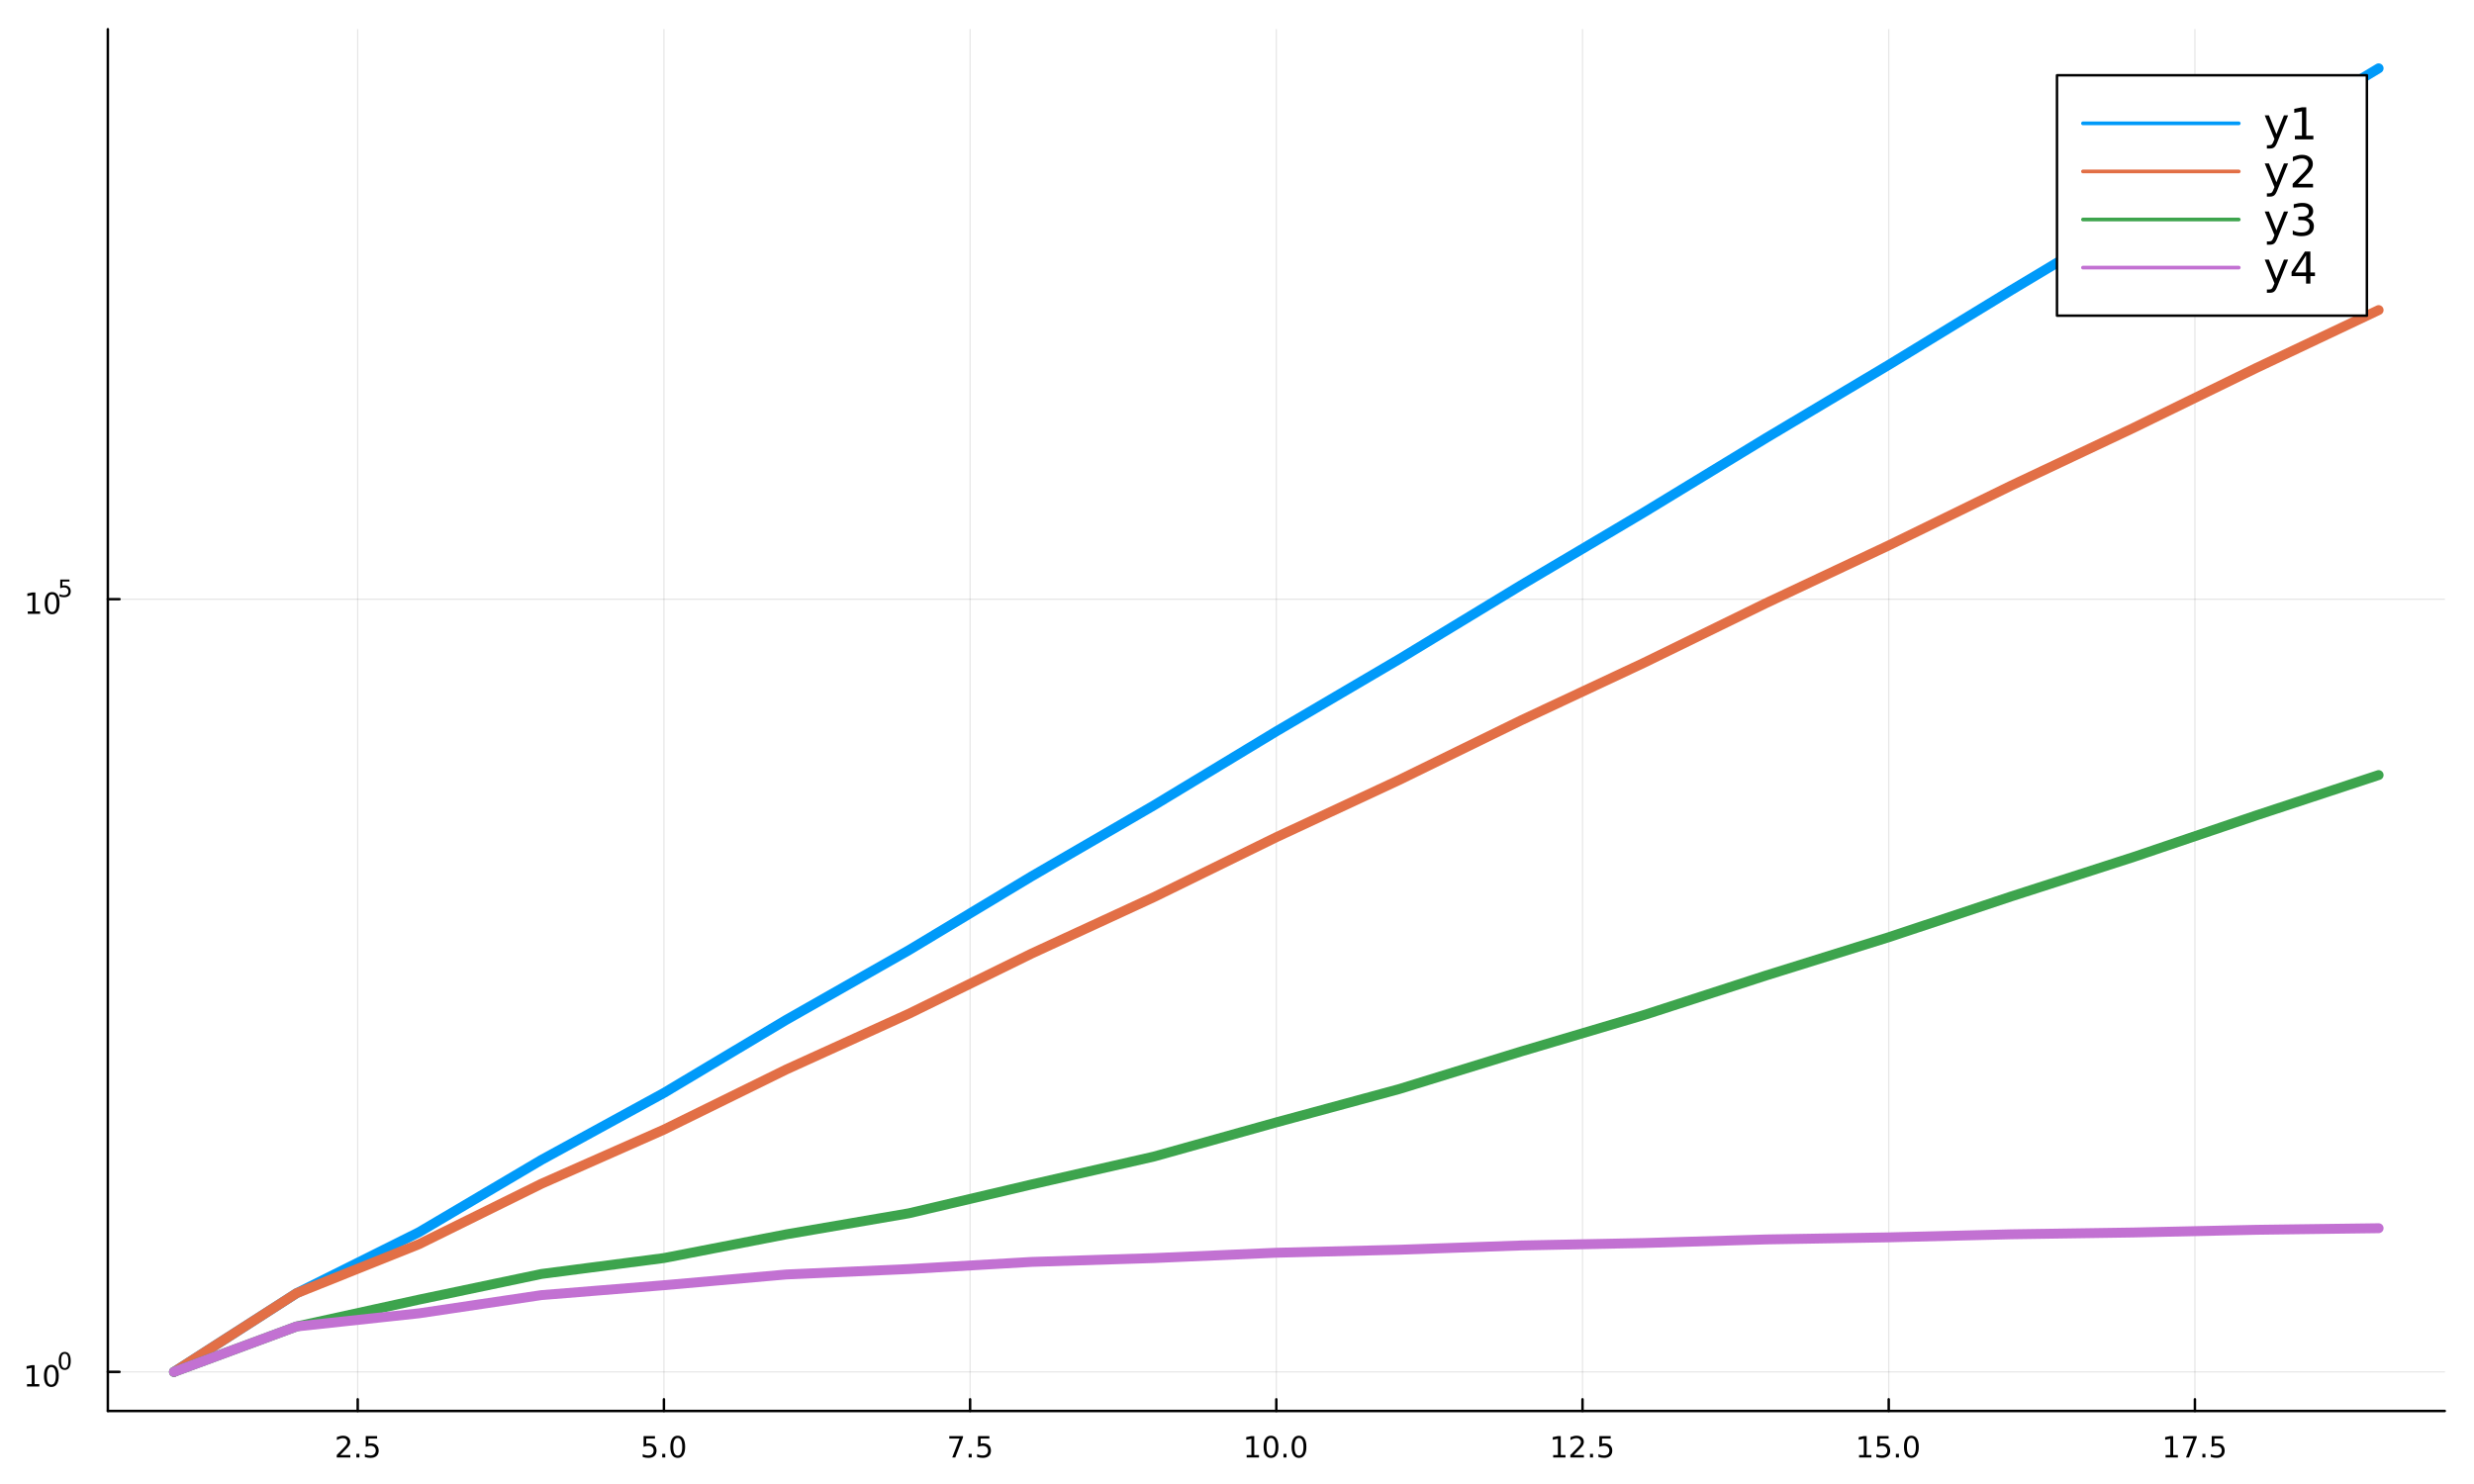 <?xml version="1.0" encoding="utf-8"?>
<svg xmlns="http://www.w3.org/2000/svg" xmlns:xlink="http://www.w3.org/1999/xlink" width="1000" height="600" viewBox="0 0 4000 2400">
<rect x="0" y="0" width="4000" height="2400" fill="#333333" stroke="none"/>
<defs>
  <clipPath id="clip150">
    <rect x="0" y="0" width="4000" height="2400"/>
  </clipPath>
</defs>
<path clip-path="url(#clip150)" d="
M0 2400 L4000 2400 L4000 0 L0 0  Z
  " fill="#ffffff" fill-rule="evenodd" fill-opacity="1"/>
<defs>
  <clipPath id="clip151">
    <rect x="800" y="0" width="2801" height="2400"/>
  </clipPath>
</defs>
<path clip-path="url(#clip150)" d="
M174.369 2281.9 L3952.76 2281.9 L3952.76 47.244 L174.369 47.244  Z
  " fill="#ffffff" fill-rule="evenodd" fill-opacity="1"/>
<defs>
  <clipPath id="clip152">
    <rect x="174" y="47" width="3779" height="2236"/>
  </clipPath>
</defs>
<polyline clip-path="url(#clip152)" style="stroke:#000000; stroke-linecap:round; stroke-linejoin:round; stroke-width:2; stroke-opacity:0.1; fill:none" points="
  578.348,2281.9 578.348,47.244 
  "/>
<polyline clip-path="url(#clip152)" style="stroke:#000000; stroke-linecap:round; stroke-linejoin:round; stroke-width:2; stroke-opacity:0.1; fill:none" points="
  1073.42,2281.9 1073.42,47.244 
  "/>
<polyline clip-path="url(#clip152)" style="stroke:#000000; stroke-linecap:round; stroke-linejoin:round; stroke-width:2; stroke-opacity:0.1; fill:none" points="
  1568.49,2281.9 1568.49,47.244 
  "/>
<polyline clip-path="url(#clip152)" style="stroke:#000000; stroke-linecap:round; stroke-linejoin:round; stroke-width:2; stroke-opacity:0.1; fill:none" points="
  2063.56,2281.9 2063.56,47.244 
  "/>
<polyline clip-path="url(#clip152)" style="stroke:#000000; stroke-linecap:round; stroke-linejoin:round; stroke-width:2; stroke-opacity:0.1; fill:none" points="
  2558.63,2281.9 2558.63,47.244 
  "/>
<polyline clip-path="url(#clip152)" style="stroke:#000000; stroke-linecap:round; stroke-linejoin:round; stroke-width:2; stroke-opacity:0.1; fill:none" points="
  3053.71,2281.9 3053.71,47.244 
  "/>
<polyline clip-path="url(#clip152)" style="stroke:#000000; stroke-linecap:round; stroke-linejoin:round; stroke-width:2; stroke-opacity:0.1; fill:none" points="
  3548.78,2281.9 3548.78,47.244 
  "/>
<polyline clip-path="url(#clip150)" style="stroke:#000000; stroke-linecap:round; stroke-linejoin:round; stroke-width:4; stroke-opacity:1; fill:none" points="
  174.369,2281.9 3952.76,2281.9 
  "/>
<polyline clip-path="url(#clip150)" style="stroke:#000000; stroke-linecap:round; stroke-linejoin:round; stroke-width:4; stroke-opacity:1; fill:none" points="
  578.348,2281.9 578.348,2263.01 
  "/>
<polyline clip-path="url(#clip150)" style="stroke:#000000; stroke-linecap:round; stroke-linejoin:round; stroke-width:4; stroke-opacity:1; fill:none" points="
  1073.42,2281.9 1073.42,2263.01 
  "/>
<polyline clip-path="url(#clip150)" style="stroke:#000000; stroke-linecap:round; stroke-linejoin:round; stroke-width:4; stroke-opacity:1; fill:none" points="
  1568.49,2281.9 1568.49,2263.01 
  "/>
<polyline clip-path="url(#clip150)" style="stroke:#000000; stroke-linecap:round; stroke-linejoin:round; stroke-width:4; stroke-opacity:1; fill:none" points="
  2063.56,2281.9 2063.56,2263.01 
  "/>
<polyline clip-path="url(#clip150)" style="stroke:#000000; stroke-linecap:round; stroke-linejoin:round; stroke-width:4; stroke-opacity:1; fill:none" points="
  2558.63,2281.9 2558.63,2263.01 
  "/>
<polyline clip-path="url(#clip150)" style="stroke:#000000; stroke-linecap:round; stroke-linejoin:round; stroke-width:4; stroke-opacity:1; fill:none" points="
  3053.71,2281.9 3053.71,2263.01 
  "/>
<polyline clip-path="url(#clip150)" style="stroke:#000000; stroke-linecap:round; stroke-linejoin:round; stroke-width:4; stroke-opacity:1; fill:none" points="
  3548.78,2281.9 3548.78,2263.01 
  "/>
<path clip-path="url(#clip150)" d="M550.084 2353.17 L566.403 2353.17 L566.403 2357.1 L544.459 2357.1 L544.459 2353.17 Q547.121 2350.41 551.704 2345.78 Q556.311 2341.13 557.491 2339.79 Q559.737 2337.27 560.616 2335.53 Q561.519 2333.77 561.519 2332.08 Q561.519 2329.33 559.574 2327.59 Q557.653 2325.85 554.551 2325.85 Q552.352 2325.85 549.899 2326.62 Q547.468 2327.38 544.69 2328.93 L544.69 2324.21 Q547.514 2323.08 549.968 2322.5 Q552.422 2321.92 554.459 2321.92 Q559.829 2321.92 563.024 2324.6 Q566.218 2327.29 566.218 2331.78 Q566.218 2333.91 565.408 2335.83 Q564.621 2337.73 562.514 2340.32 Q561.936 2340.99 558.834 2344.21 Q555.732 2347.4 550.084 2353.17 Z" fill="#000000" fill-rule="evenodd" fill-opacity="1" /><path clip-path="url(#clip150)" d="M576.218 2351.22 L581.102 2351.22 L581.102 2357.1 L576.218 2357.1 L576.218 2351.22 Z" fill="#000000" fill-rule="evenodd" fill-opacity="1" /><path clip-path="url(#clip150)" d="M591.334 2322.54 L609.69 2322.54 L609.69 2326.48 L595.616 2326.48 L595.616 2334.95 Q596.634 2334.6 597.653 2334.44 Q598.671 2334.26 599.69 2334.26 Q605.477 2334.26 608.857 2337.43 Q612.236 2340.6 612.236 2346.02 Q612.236 2351.59 608.764 2354.7 Q605.292 2357.78 598.972 2357.78 Q596.797 2357.78 594.528 2357.4 Q592.283 2357.03 589.875 2356.29 L589.875 2351.59 Q591.959 2352.73 594.181 2353.28 Q596.403 2353.84 598.88 2353.84 Q602.884 2353.84 605.222 2351.73 Q607.56 2349.63 607.56 2346.02 Q607.56 2342.4 605.222 2340.3 Q602.884 2338.19 598.88 2338.19 Q597.005 2338.19 595.13 2338.61 Q593.278 2339.03 591.334 2339.9 L591.334 2322.54 Z" fill="#000000" fill-rule="evenodd" fill-opacity="1" /><path clip-path="url(#clip150)" d="M1040.58 2322.54 L1058.94 2322.54 L1058.94 2326.48 L1044.87 2326.48 L1044.87 2334.95 Q1045.88 2334.6 1046.9 2334.44 Q1047.92 2334.26 1048.94 2334.26 Q1054.73 2334.26 1058.11 2337.43 Q1061.49 2340.6 1061.49 2346.02 Q1061.49 2351.59 1058.01 2354.7 Q1054.54 2357.78 1048.22 2357.78 Q1046.05 2357.78 1043.78 2357.4 Q1041.53 2357.03 1039.13 2356.29 L1039.13 2351.59 Q1041.21 2352.73 1043.43 2353.28 Q1045.65 2353.84 1048.13 2353.84 Q1052.13 2353.84 1054.47 2351.73 Q1056.81 2349.63 1056.81 2346.02 Q1056.81 2342.4 1054.47 2340.3 Q1052.13 2338.19 1048.13 2338.19 Q1046.25 2338.19 1044.38 2338.61 Q1042.53 2339.03 1040.58 2339.9 L1040.58 2322.54 Z" fill="#000000" fill-rule="evenodd" fill-opacity="1" /><path clip-path="url(#clip150)" d="M1070.7 2351.22 L1075.58 2351.22 L1075.58 2357.1 L1070.7 2357.1 L1070.7 2351.22 Z" fill="#000000" fill-rule="evenodd" fill-opacity="1" /><path clip-path="url(#clip150)" d="M1095.77 2325.62 Q1092.16 2325.62 1090.33 2329.19 Q1088.52 2332.73 1088.52 2339.86 Q1088.52 2346.97 1090.33 2350.53 Q1092.16 2354.07 1095.77 2354.07 Q1099.4 2354.07 1101.21 2350.53 Q1103.04 2346.97 1103.04 2339.86 Q1103.04 2332.73 1101.21 2329.19 Q1099.4 2325.62 1095.77 2325.62 M1095.77 2321.92 Q1101.58 2321.92 1104.63 2326.53 Q1107.71 2331.11 1107.71 2339.86 Q1107.71 2348.59 1104.63 2353.19 Q1101.58 2357.78 1095.77 2357.78 Q1089.96 2357.78 1086.88 2353.19 Q1083.82 2348.59 1083.82 2339.86 Q1083.82 2331.11 1086.88 2326.53 Q1089.96 2321.92 1095.77 2321.92 Z" fill="#000000" fill-rule="evenodd" fill-opacity="1" /><path clip-path="url(#clip150)" d="M1534.81 2322.54 L1557.03 2322.54 L1557.03 2324.53 L1544.49 2357.1 L1539.6 2357.1 L1551.41 2326.48 L1534.81 2326.48 L1534.81 2322.54 Z" fill="#000000" fill-rule="evenodd" fill-opacity="1" /><path clip-path="url(#clip150)" d="M1566.15 2351.22 L1571.04 2351.22 L1571.04 2357.1 L1566.15 2357.1 L1566.15 2351.22 Z" fill="#000000" fill-rule="evenodd" fill-opacity="1" /><path clip-path="url(#clip150)" d="M1581.27 2322.54 L1599.62 2322.54 L1599.62 2326.48 L1585.55 2326.48 L1585.55 2334.95 Q1586.57 2334.6 1587.59 2334.44 Q1588.61 2334.26 1589.62 2334.26 Q1595.41 2334.26 1598.79 2337.43 Q1602.17 2340.6 1602.17 2346.02 Q1602.17 2351.59 1598.7 2354.7 Q1595.23 2357.78 1588.91 2357.78 Q1586.73 2357.78 1584.46 2357.4 Q1582.22 2357.03 1579.81 2356.29 L1579.81 2351.59 Q1581.89 2352.73 1584.12 2353.28 Q1586.34 2353.84 1588.81 2353.84 Q1592.82 2353.84 1595.16 2351.73 Q1597.5 2349.63 1597.5 2346.02 Q1597.5 2342.4 1595.16 2340.3 Q1592.82 2338.19 1588.81 2338.19 Q1586.94 2338.19 1585.06 2338.61 Q1583.21 2339.03 1581.27 2339.9 L1581.27 2322.54 Z" fill="#000000" fill-rule="evenodd" fill-opacity="1" /><path clip-path="url(#clip150)" d="M2015.63 2353.17 L2023.27 2353.17 L2023.27 2326.8 L2014.96 2328.47 L2014.96 2324.21 L2023.23 2322.54 L2027.9 2322.54 L2027.9 2353.17 L2035.54 2353.17 L2035.54 2357.1 L2015.63 2357.1 L2015.63 2353.17 Z" fill="#000000" fill-rule="evenodd" fill-opacity="1" /><path clip-path="url(#clip150)" d="M2054.99 2325.62 Q2051.38 2325.62 2049.55 2329.19 Q2047.74 2332.73 2047.74 2339.86 Q2047.74 2346.97 2049.55 2350.53 Q2051.38 2354.07 2054.99 2354.07 Q2058.62 2354.07 2060.43 2350.53 Q2062.25 2346.97 2062.25 2339.86 Q2062.25 2332.73 2060.43 2329.19 Q2058.62 2325.62 2054.99 2325.62 M2054.99 2321.92 Q2060.8 2321.92 2063.85 2326.53 Q2066.93 2331.11 2066.93 2339.86 Q2066.93 2348.59 2063.85 2353.19 Q2060.8 2357.78 2054.99 2357.78 Q2049.18 2357.78 2046.1 2353.19 Q2043.04 2348.59 2043.04 2339.86 Q2043.04 2331.11 2046.1 2326.53 Q2049.18 2321.92 2054.99 2321.92 Z" fill="#000000" fill-rule="evenodd" fill-opacity="1" /><path clip-path="url(#clip150)" d="M2075.15 2351.22 L2080.03 2351.22 L2080.03 2357.1 L2075.15 2357.1 L2075.15 2351.22 Z" fill="#000000" fill-rule="evenodd" fill-opacity="1" /><path clip-path="url(#clip150)" d="M2100.22 2325.62 Q2096.61 2325.62 2094.78 2329.19 Q2092.97 2332.73 2092.97 2339.86 Q2092.97 2346.97 2094.78 2350.53 Q2096.61 2354.07 2100.22 2354.07 Q2103.85 2354.07 2105.66 2350.53 Q2107.49 2346.97 2107.49 2339.86 Q2107.49 2332.73 2105.66 2329.19 Q2103.85 2325.62 2100.22 2325.62 M2100.22 2321.92 Q2106.03 2321.92 2109.08 2326.53 Q2112.16 2331.11 2112.16 2339.86 Q2112.16 2348.59 2109.08 2353.19 Q2106.03 2357.78 2100.22 2357.78 Q2094.41 2357.78 2091.33 2353.19 Q2088.27 2348.59 2088.27 2339.86 Q2088.27 2331.11 2091.33 2326.53 Q2094.41 2321.92 2100.22 2321.92 Z" fill="#000000" fill-rule="evenodd" fill-opacity="1" /><path clip-path="url(#clip150)" d="M2511.2 2353.17 L2518.84 2353.17 L2518.84 2326.8 L2510.53 2328.47 L2510.53 2324.21 L2518.8 2322.54 L2523.47 2322.54 L2523.47 2353.17 L2531.11 2353.17 L2531.11 2357.1 L2511.2 2357.1 L2511.2 2353.17 Z" fill="#000000" fill-rule="evenodd" fill-opacity="1" /><path clip-path="url(#clip150)" d="M2544.58 2353.17 L2560.9 2353.17 L2560.9 2357.1 L2538.96 2357.1 L2538.96 2353.17 Q2541.62 2350.41 2546.2 2345.78 Q2550.81 2341.13 2551.99 2339.79 Q2554.24 2337.27 2555.12 2335.53 Q2556.02 2333.77 2556.02 2332.08 Q2556.02 2329.33 2554.07 2327.59 Q2552.15 2325.85 2549.05 2325.85 Q2546.85 2325.85 2544.4 2326.62 Q2541.97 2327.38 2539.19 2328.93 L2539.19 2324.21 Q2542.01 2323.08 2544.47 2322.5 Q2546.92 2321.92 2548.96 2321.92 Q2554.33 2321.92 2557.52 2324.6 Q2560.72 2327.29 2560.72 2331.78 Q2560.72 2333.91 2559.91 2335.83 Q2559.12 2337.73 2557.01 2340.32 Q2556.44 2340.99 2553.33 2344.21 Q2550.23 2347.4 2544.58 2353.17 Z" fill="#000000" fill-rule="evenodd" fill-opacity="1" /><path clip-path="url(#clip150)" d="M2570.72 2351.22 L2575.6 2351.22 L2575.6 2357.1 L2570.72 2357.1 L2570.72 2351.22 Z" fill="#000000" fill-rule="evenodd" fill-opacity="1" /><path clip-path="url(#clip150)" d="M2585.83 2322.54 L2604.19 2322.54 L2604.19 2326.48 L2590.12 2326.48 L2590.12 2334.95 Q2591.13 2334.6 2592.15 2334.44 Q2593.17 2334.26 2594.19 2334.26 Q2599.98 2334.26 2603.36 2337.43 Q2606.74 2340.6 2606.74 2346.02 Q2606.74 2351.59 2603.26 2354.7 Q2599.79 2357.78 2593.47 2357.78 Q2591.3 2357.78 2589.03 2357.4 Q2586.78 2357.03 2584.37 2356.29 L2584.37 2351.59 Q2586.46 2352.73 2588.68 2353.28 Q2590.9 2353.84 2593.38 2353.84 Q2597.38 2353.84 2599.72 2351.73 Q2602.06 2349.63 2602.06 2346.02 Q2602.06 2342.4 2599.72 2340.3 Q2597.38 2338.19 2593.38 2338.19 Q2591.5 2338.19 2589.63 2338.61 Q2587.78 2339.03 2585.83 2339.9 L2585.83 2322.54 Z" fill="#000000" fill-rule="evenodd" fill-opacity="1" /><path clip-path="url(#clip150)" d="M3005.78 2353.17 L3013.42 2353.17 L3013.42 2326.8 L3005.11 2328.47 L3005.11 2324.21 L3013.37 2322.54 L3018.05 2322.54 L3018.05 2353.17 L3025.69 2353.17 L3025.69 2357.1 L3005.78 2357.1 L3005.78 2353.17 Z" fill="#000000" fill-rule="evenodd" fill-opacity="1" /><path clip-path="url(#clip150)" d="M3035.18 2322.54 L3053.53 2322.54 L3053.53 2326.48 L3039.46 2326.48 L3039.46 2334.95 Q3040.48 2334.6 3041.5 2334.44 Q3042.51 2334.26 3043.53 2334.26 Q3049.32 2334.26 3052.7 2337.43 Q3056.08 2340.6 3056.08 2346.02 Q3056.08 2351.59 3052.61 2354.7 Q3049.13 2357.78 3042.81 2357.78 Q3040.64 2357.78 3038.37 2357.4 Q3036.12 2357.03 3033.72 2356.29 L3033.72 2351.59 Q3035.8 2352.73 3038.02 2353.28 Q3040.25 2353.84 3042.72 2353.84 Q3046.73 2353.84 3049.06 2351.73 Q3051.4 2349.63 3051.4 2346.02 Q3051.4 2342.4 3049.06 2340.3 Q3046.73 2338.19 3042.72 2338.19 Q3040.85 2338.19 3038.97 2338.61 Q3037.12 2339.03 3035.18 2339.9 L3035.18 2322.54 Z" fill="#000000" fill-rule="evenodd" fill-opacity="1" /><path clip-path="url(#clip150)" d="M3065.29 2351.22 L3070.18 2351.22 L3070.18 2357.1 L3065.29 2357.1 L3065.29 2351.22 Z" fill="#000000" fill-rule="evenodd" fill-opacity="1" /><path clip-path="url(#clip150)" d="M3090.36 2325.62 Q3086.75 2325.62 3084.92 2329.19 Q3083.12 2332.73 3083.12 2339.86 Q3083.12 2346.97 3084.92 2350.53 Q3086.75 2354.07 3090.36 2354.07 Q3093.99 2354.07 3095.8 2350.53 Q3097.63 2346.97 3097.63 2339.86 Q3097.63 2332.73 3095.8 2329.19 Q3093.99 2325.62 3090.36 2325.62 M3090.36 2321.92 Q3096.17 2321.92 3099.23 2326.53 Q3102.31 2331.11 3102.31 2339.86 Q3102.31 2348.59 3099.23 2353.19 Q3096.17 2357.78 3090.36 2357.78 Q3084.55 2357.78 3081.47 2353.19 Q3078.42 2348.59 3078.42 2339.86 Q3078.42 2331.11 3081.47 2326.53 Q3084.55 2321.92 3090.36 2321.92 Z" fill="#000000" fill-rule="evenodd" fill-opacity="1" /><path clip-path="url(#clip150)" d="M3501.35 2353.17 L3508.99 2353.17 L3508.99 2326.8 L3500.68 2328.47 L3500.68 2324.21 L3508.94 2322.54 L3513.62 2322.54 L3513.62 2353.17 L3521.25 2353.17 L3521.25 2357.1 L3501.35 2357.1 L3501.35 2353.17 Z" fill="#000000" fill-rule="evenodd" fill-opacity="1" /><path clip-path="url(#clip150)" d="M3529.52 2322.54 L3551.74 2322.54 L3551.74 2324.53 L3539.19 2357.1 L3534.31 2357.1 L3546.12 2326.48 L3529.52 2326.48 L3529.52 2322.54 Z" fill="#000000" fill-rule="evenodd" fill-opacity="1" /><path clip-path="url(#clip150)" d="M3560.86 2351.22 L3565.74 2351.22 L3565.74 2357.1 L3560.86 2357.1 L3560.86 2351.22 Z" fill="#000000" fill-rule="evenodd" fill-opacity="1" /><path clip-path="url(#clip150)" d="M3575.98 2322.54 L3594.33 2322.54 L3594.33 2326.48 L3580.26 2326.48 L3580.26 2334.95 Q3581.28 2334.6 3582.3 2334.44 Q3583.31 2334.26 3584.33 2334.26 Q3590.12 2334.26 3593.5 2337.43 Q3596.88 2340.6 3596.88 2346.02 Q3596.88 2351.59 3593.41 2354.7 Q3589.93 2357.78 3583.62 2357.78 Q3581.44 2357.78 3579.17 2357.4 Q3576.93 2357.03 3574.52 2356.29 L3574.52 2351.59 Q3576.6 2352.73 3578.82 2353.28 Q3581.05 2353.84 3583.52 2353.84 Q3587.53 2353.84 3589.87 2351.73 Q3592.2 2349.63 3592.2 2346.02 Q3592.2 2342.4 3589.87 2340.3 Q3587.53 2338.19 3583.52 2338.19 Q3581.65 2338.19 3579.77 2338.61 Q3577.92 2339.03 3575.98 2339.9 L3575.98 2322.54 Z" fill="#000000" fill-rule="evenodd" fill-opacity="1" /><polyline clip-path="url(#clip152)" style="stroke:#000000; stroke-linecap:round; stroke-linejoin:round; stroke-width:2; stroke-opacity:0.1; fill:none" points="
  174.369,2218.66 3952.76,2218.66 
  "/>
<polyline clip-path="url(#clip152)" style="stroke:#000000; stroke-linecap:round; stroke-linejoin:round; stroke-width:2; stroke-opacity:0.1; fill:none" points="
  174.369,968.996 3952.76,968.996 
  "/>
<polyline clip-path="url(#clip150)" style="stroke:#000000; stroke-linecap:round; stroke-linejoin:round; stroke-width:4; stroke-opacity:1; fill:none" points="
  174.369,2281.9 174.369,47.244 
  "/>
<polyline clip-path="url(#clip150)" style="stroke:#000000; stroke-linecap:round; stroke-linejoin:round; stroke-width:4; stroke-opacity:1; fill:none" points="
  174.369,2218.66 193.267,2218.66 
  "/>
<polyline clip-path="url(#clip150)" style="stroke:#000000; stroke-linecap:round; stroke-linejoin:round; stroke-width:4; stroke-opacity:1; fill:none" points="
  174.369,968.996 193.267,968.996 
  "/>
<path clip-path="url(#clip150)" d="M43.663 2238.45 L51.302 2238.45 L51.302 2212.09 L42.992 2213.75 L42.992 2209.49 L51.256 2207.83 L55.932 2207.83 L55.932 2238.45 L63.571 2238.45 L63.571 2242.39 L43.663 2242.39 L43.663 2238.45 Z" fill="#000000" fill-rule="evenodd" fill-opacity="1" /><path clip-path="url(#clip150)" d="M83.015 2210.91 Q79.404 2210.91 77.575 2214.47 Q75.77 2218.01 75.77 2225.14 Q75.77 2232.25 77.575 2235.81 Q79.404 2239.35 83.015 2239.35 Q86.649 2239.35 88.455 2235.81 Q90.284 2232.25 90.284 2225.14 Q90.284 2218.01 88.455 2214.47 Q86.649 2210.91 83.015 2210.91 M83.015 2207.2 Q88.825 2207.2 91.881 2211.81 Q94.959 2216.39 94.959 2225.14 Q94.959 2233.87 91.881 2238.47 Q88.825 2243.06 83.015 2243.06 Q77.205 2243.06 74.126 2238.47 Q71.071 2233.87 71.071 2225.14 Q71.071 2216.39 74.126 2211.81 Q77.205 2207.2 83.015 2207.2 Z" fill="#000000" fill-rule="evenodd" fill-opacity="1" /><path clip-path="url(#clip150)" d="M104.664 2189.4 Q101.73 2189.4 100.244 2192.29 Q98.777 2195.17 98.777 2200.96 Q98.777 2206.74 100.244 2209.63 Q101.73 2212.51 104.664 2212.51 Q107.617 2212.51 109.084 2209.63 Q110.57 2206.74 110.57 2200.96 Q110.57 2195.17 109.084 2192.29 Q107.617 2189.4 104.664 2189.4 M104.664 2186.39 Q109.385 2186.39 111.868 2190.13 Q114.369 2193.85 114.369 2200.96 Q114.369 2208.05 111.868 2211.8 Q109.385 2215.52 104.664 2215.52 Q99.944 2215.52 97.442 2211.8 Q94.959 2208.05 94.959 2200.96 Q94.959 2193.85 97.442 2190.13 Q99.944 2186.39 104.664 2186.39 Z" fill="#000000" fill-rule="evenodd" fill-opacity="1" /><path clip-path="url(#clip150)" d="M44.905 988.788 L52.544 988.788 L52.544 962.423 L44.233 964.089 L44.233 959.83 L52.497 958.164 L57.173 958.164 L57.173 988.788 L64.812 988.788 L64.812 992.724 L44.905 992.724 L44.905 988.788 Z" fill="#000000" fill-rule="evenodd" fill-opacity="1" /><path clip-path="url(#clip150)" d="M84.256 961.242 Q80.645 961.242 78.817 964.807 Q77.011 968.349 77.011 975.478 Q77.011 982.585 78.817 986.149 Q80.645 989.691 84.256 989.691 Q87.891 989.691 89.696 986.149 Q91.525 982.585 91.525 975.478 Q91.525 968.349 89.696 964.807 Q87.891 961.242 84.256 961.242 M84.256 957.539 Q90.067 957.539 93.122 962.145 Q96.201 966.728 96.201 975.478 Q96.201 984.205 93.122 988.811 Q90.067 993.395 84.256 993.395 Q78.446 993.395 75.368 988.811 Q72.312 984.205 72.312 975.478 Q72.312 966.728 75.368 962.145 Q78.446 957.539 84.256 957.539 Z" fill="#000000" fill-rule="evenodd" fill-opacity="1" /><path clip-path="url(#clip150)" d="M97.386 937.233 L112.3 937.233 L112.3 940.43 L100.865 940.43 L100.865 947.314 Q101.693 947.032 102.52 946.9 Q103.348 946.75 104.175 946.75 Q108.877 946.75 111.623 949.326 Q114.369 951.903 114.369 956.304 Q114.369 960.837 111.548 963.357 Q108.727 965.859 103.592 965.859 Q101.824 965.859 99.981 965.558 Q98.157 965.257 96.201 964.655 L96.201 960.837 Q97.894 961.758 99.699 962.21 Q101.505 962.661 103.517 962.661 Q106.771 962.661 108.67 960.95 Q110.57 959.238 110.57 956.304 Q110.57 953.37 108.67 951.659 Q106.771 949.947 103.517 949.947 Q101.994 949.947 100.47 950.286 Q98.966 950.624 97.386 951.339 L97.386 937.233 Z" fill="#000000" fill-rule="evenodd" fill-opacity="1" /><polyline clip-path="url(#clip152)" style="stroke:#009af9; stroke-linecap:round; stroke-linejoin:round; stroke-width:16; stroke-opacity:1; fill:none" points="
  281.305,2218.66 479.333,2091.54 677.362,1992.79 875.391,1875.84 1073.42,1767.53 1271.45,1649.23 1469.48,1536.68 1667.51,1417.48 1865.53,1302.59 2063.56,1182.78 
  2261.59,1066.42 2459.62,946.182 2657.65,828.809 2855.68,708.244 3053.71,590.129 3251.73,469.314 3449.76,350.632 3647.79,229.617 3845.82,110.489 
  "/>
<polyline clip-path="url(#clip152)" style="stroke:#e26f46; stroke-linecap:round; stroke-linejoin:round; stroke-width:16; stroke-opacity:1; fill:none" points="
  281.305,2218.66 479.333,2091.54 677.362,2012.21 875.391,1914.44 1073.42,1826.89 1271.45,1729.54 1469.48,1639.5 1667.51,1542.35 1865.53,1450.96 2063.56,1353.96 
  2261.59,1261.74 2459.62,1164.86 2657.65,1072.06 2855.68,975.283 3053.71,882.074 3251.73,785.381 3449.76,691.86 3647.79,595.239 3845.82,501.474 
  "/>
<polyline clip-path="url(#clip152)" style="stroke:#3da44d; stroke-linecap:round; stroke-linejoin:round; stroke-width:16; stroke-opacity:1; fill:none" points="
  281.305,2218.66 479.333,2145.27 677.362,2101.85 875.391,2060.32 1073.42,2034.58 1271.45,1996.19 1469.48,1962.2 1667.51,1915.64 1865.53,1870.48 2063.56,1815.14 
  2261.59,1761.46 2459.62,1700.41 2657.65,1641.67 2855.68,1577.52 3053.71,1515.74 3251.73,1449.78 3449.76,1385.95 3647.79,1318.77 3845.82,1253.47 
  "/>
<polyline clip-path="url(#clip152)" style="stroke:#c271d2; stroke-linecap:round; stroke-linejoin:round; stroke-width:16; stroke-opacity:1; fill:none" points="
  281.305,2218.66 479.333,2145.27 677.362,2123.98 875.391,2094.51 1073.42,2078.51 1271.45,2061.13 1469.48,2052.34 1667.51,2040.84 1865.53,2034.63 2063.56,2025.99 
  2261.59,2021.16 2459.62,2014.23 2657.65,2010.27 2855.68,2004.48 3053.71,2001.12 3251.73,1996.16 3449.76,1993.25 3647.79,1988.91 3845.82,1986.33 
  "/>
<path clip-path="url(#clip150)" d="
M3325.77 510.533 L3826.81 510.533 L3826.81 121.733 L3325.77 121.733  Z
  " fill="#ffffff" fill-rule="evenodd" fill-opacity="1"/>
<polyline clip-path="url(#clip150)" style="stroke:#000000; stroke-linecap:round; stroke-linejoin:round; stroke-width:4; stroke-opacity:1; fill:none" points="
  3325.77,510.533 3826.81,510.533 3826.81,121.733 3325.77,121.733 3325.77,510.533 
  "/>
<polyline clip-path="url(#clip150)" style="stroke:#009af9; stroke-linecap:round; stroke-linejoin:round; stroke-width:6; stroke-opacity:1; fill:none" points="
  3367.76,199.493 3619.65,199.493 
  "/>
<path clip-path="url(#clip150)" d="M3682.39 229.024 Q3679.69 235.968 3677.12 238.086 Q3674.55 240.204 3670.24 240.204 L3665.14 240.204 L3665.14 234.857 L3668.89 234.857 Q3671.53 234.857 3672.98 233.607 Q3674.44 232.357 3676.21 227.704 L3677.36 224.788 L3661.63 186.524 L3668.4 186.524 L3680.55 216.941 L3692.71 186.524 L3699.48 186.524 L3682.39 229.024 Z" fill="#000000" fill-rule="evenodd" fill-opacity="1" /><path clip-path="url(#clip150)" d="M3710.42 219.51 L3721.87 219.51 L3721.87 179.962 L3709.41 182.462 L3709.41 176.073 L3721.8 173.573 L3728.82 173.573 L3728.82 219.51 L3740.28 219.51 L3740.28 225.413 L3710.42 225.413 L3710.42 219.51 Z" fill="#000000" fill-rule="evenodd" fill-opacity="1" /><polyline clip-path="url(#clip150)" style="stroke:#e26f46; stroke-linecap:round; stroke-linejoin:round; stroke-width:6; stroke-opacity:1; fill:none" points="
  3367.76,277.253 3619.65,277.253 
  "/>
<path clip-path="url(#clip150)" d="M3682.39 306.784 Q3679.69 313.728 3677.12 315.846 Q3674.55 317.964 3670.24 317.964 L3665.14 317.964 L3665.14 312.617 L3668.89 312.617 Q3671.53 312.617 3672.98 311.367 Q3674.44 310.117 3676.21 305.464 L3677.36 302.548 L3661.63 264.284 L3668.4 264.284 L3680.55 294.701 L3692.71 264.284 L3699.48 264.284 L3682.39 306.784 Z" fill="#000000" fill-rule="evenodd" fill-opacity="1" /><path clip-path="url(#clip150)" d="M3715.24 297.27 L3739.72 297.27 L3739.72 303.173 L3706.8 303.173 L3706.8 297.27 Q3710.8 293.138 3717.67 286.194 Q3724.58 279.215 3726.35 277.201 Q3729.72 273.416 3731.04 270.812 Q3732.39 268.173 3732.39 265.638 Q3732.39 261.506 3729.48 258.902 Q3726.6 256.298 3721.94 256.298 Q3718.64 256.298 3714.96 257.444 Q3711.32 258.59 3707.15 260.916 L3707.15 253.833 Q3711.39 252.131 3715.07 251.263 Q3718.75 250.395 3721.8 250.395 Q3729.86 250.395 3734.65 254.423 Q3739.44 258.451 3739.44 265.187 Q3739.44 268.381 3738.23 271.263 Q3737.05 274.11 3733.89 277.999 Q3733.02 279.006 3728.37 283.833 Q3723.71 288.624 3715.24 297.27 Z" fill="#000000" fill-rule="evenodd" fill-opacity="1" /><polyline clip-path="url(#clip150)" style="stroke:#3da44d; stroke-linecap:round; stroke-linejoin:round; stroke-width:6; stroke-opacity:1; fill:none" points="
  3367.76,355.013 3619.65,355.013 
  "/>
<path clip-path="url(#clip150)" d="M3682.39 384.544 Q3679.69 391.488 3677.12 393.606 Q3674.55 395.724 3670.24 395.724 L3665.14 395.724 L3665.14 390.377 L3668.89 390.377 Q3671.53 390.377 3672.98 389.127 Q3674.44 387.877 3676.21 383.224 L3677.36 380.308 L3661.63 342.044 L3668.4 342.044 L3680.55 372.461 L3692.71 342.044 L3699.48 342.044 L3682.39 384.544 Z" fill="#000000" fill-rule="evenodd" fill-opacity="1" /><path clip-path="url(#clip150)" d="M3730.45 352.982 Q3735.48 354.058 3738.3 357.461 Q3741.14 360.863 3741.14 365.863 Q3741.14 373.537 3735.87 377.738 Q3730.59 381.94 3720.87 381.94 Q3717.6 381.94 3714.13 381.28 Q3710.69 380.655 3707.01 379.37 L3707.01 372.599 Q3709.93 374.301 3713.4 375.169 Q3716.87 376.037 3720.66 376.037 Q3727.26 376.037 3730.69 373.433 Q3734.17 370.829 3734.17 365.863 Q3734.17 361.28 3730.94 358.711 Q3727.74 356.106 3722.01 356.106 L3715.97 356.106 L3715.97 350.343 L3722.29 350.343 Q3727.46 350.343 3730.21 348.294 Q3732.95 346.211 3732.95 342.322 Q3732.95 338.329 3730.1 336.211 Q3727.29 334.058 3722.01 334.058 Q3719.13 334.058 3715.83 334.683 Q3712.53 335.308 3708.57 336.627 L3708.57 330.377 Q3712.57 329.266 3716.04 328.711 Q3719.55 328.155 3722.64 328.155 Q3730.62 328.155 3735.28 331.801 Q3739.93 335.412 3739.93 341.593 Q3739.93 345.898 3737.46 348.884 Q3735 351.836 3730.45 352.982 Z" fill="#000000" fill-rule="evenodd" fill-opacity="1" /><polyline clip-path="url(#clip150)" style="stroke:#c271d2; stroke-linecap:round; stroke-linejoin:round; stroke-width:6; stroke-opacity:1; fill:none" points="
  3367.76,432.773 3619.65,432.773 
  "/>
<path clip-path="url(#clip150)" d="M3682.39 462.304 Q3679.69 469.248 3677.12 471.366 Q3674.55 473.484 3670.24 473.484 L3665.14 473.484 L3665.14 468.137 L3668.89 468.137 Q3671.53 468.137 3672.98 466.887 Q3674.44 465.637 3676.21 460.984 L3677.36 458.068 L3661.63 419.804 L3668.4 419.804 L3680.55 450.221 L3692.71 419.804 L3699.48 419.804 L3682.39 462.304 Z" fill="#000000" fill-rule="evenodd" fill-opacity="1" /><path clip-path="url(#clip150)" d="M3728.47 412.964 L3710.76 440.637 L3728.47 440.637 L3728.47 412.964 M3726.63 406.853 L3735.45 406.853 L3735.45 440.637 L3742.85 440.637 L3742.85 446.471 L3735.45 446.471 L3735.45 458.693 L3728.47 458.693 L3728.47 446.471 L3705.07 446.471 L3705.07 439.7 L3726.63 406.853 Z" fill="#000000" fill-rule="evenodd" fill-opacity="1" /></svg>
